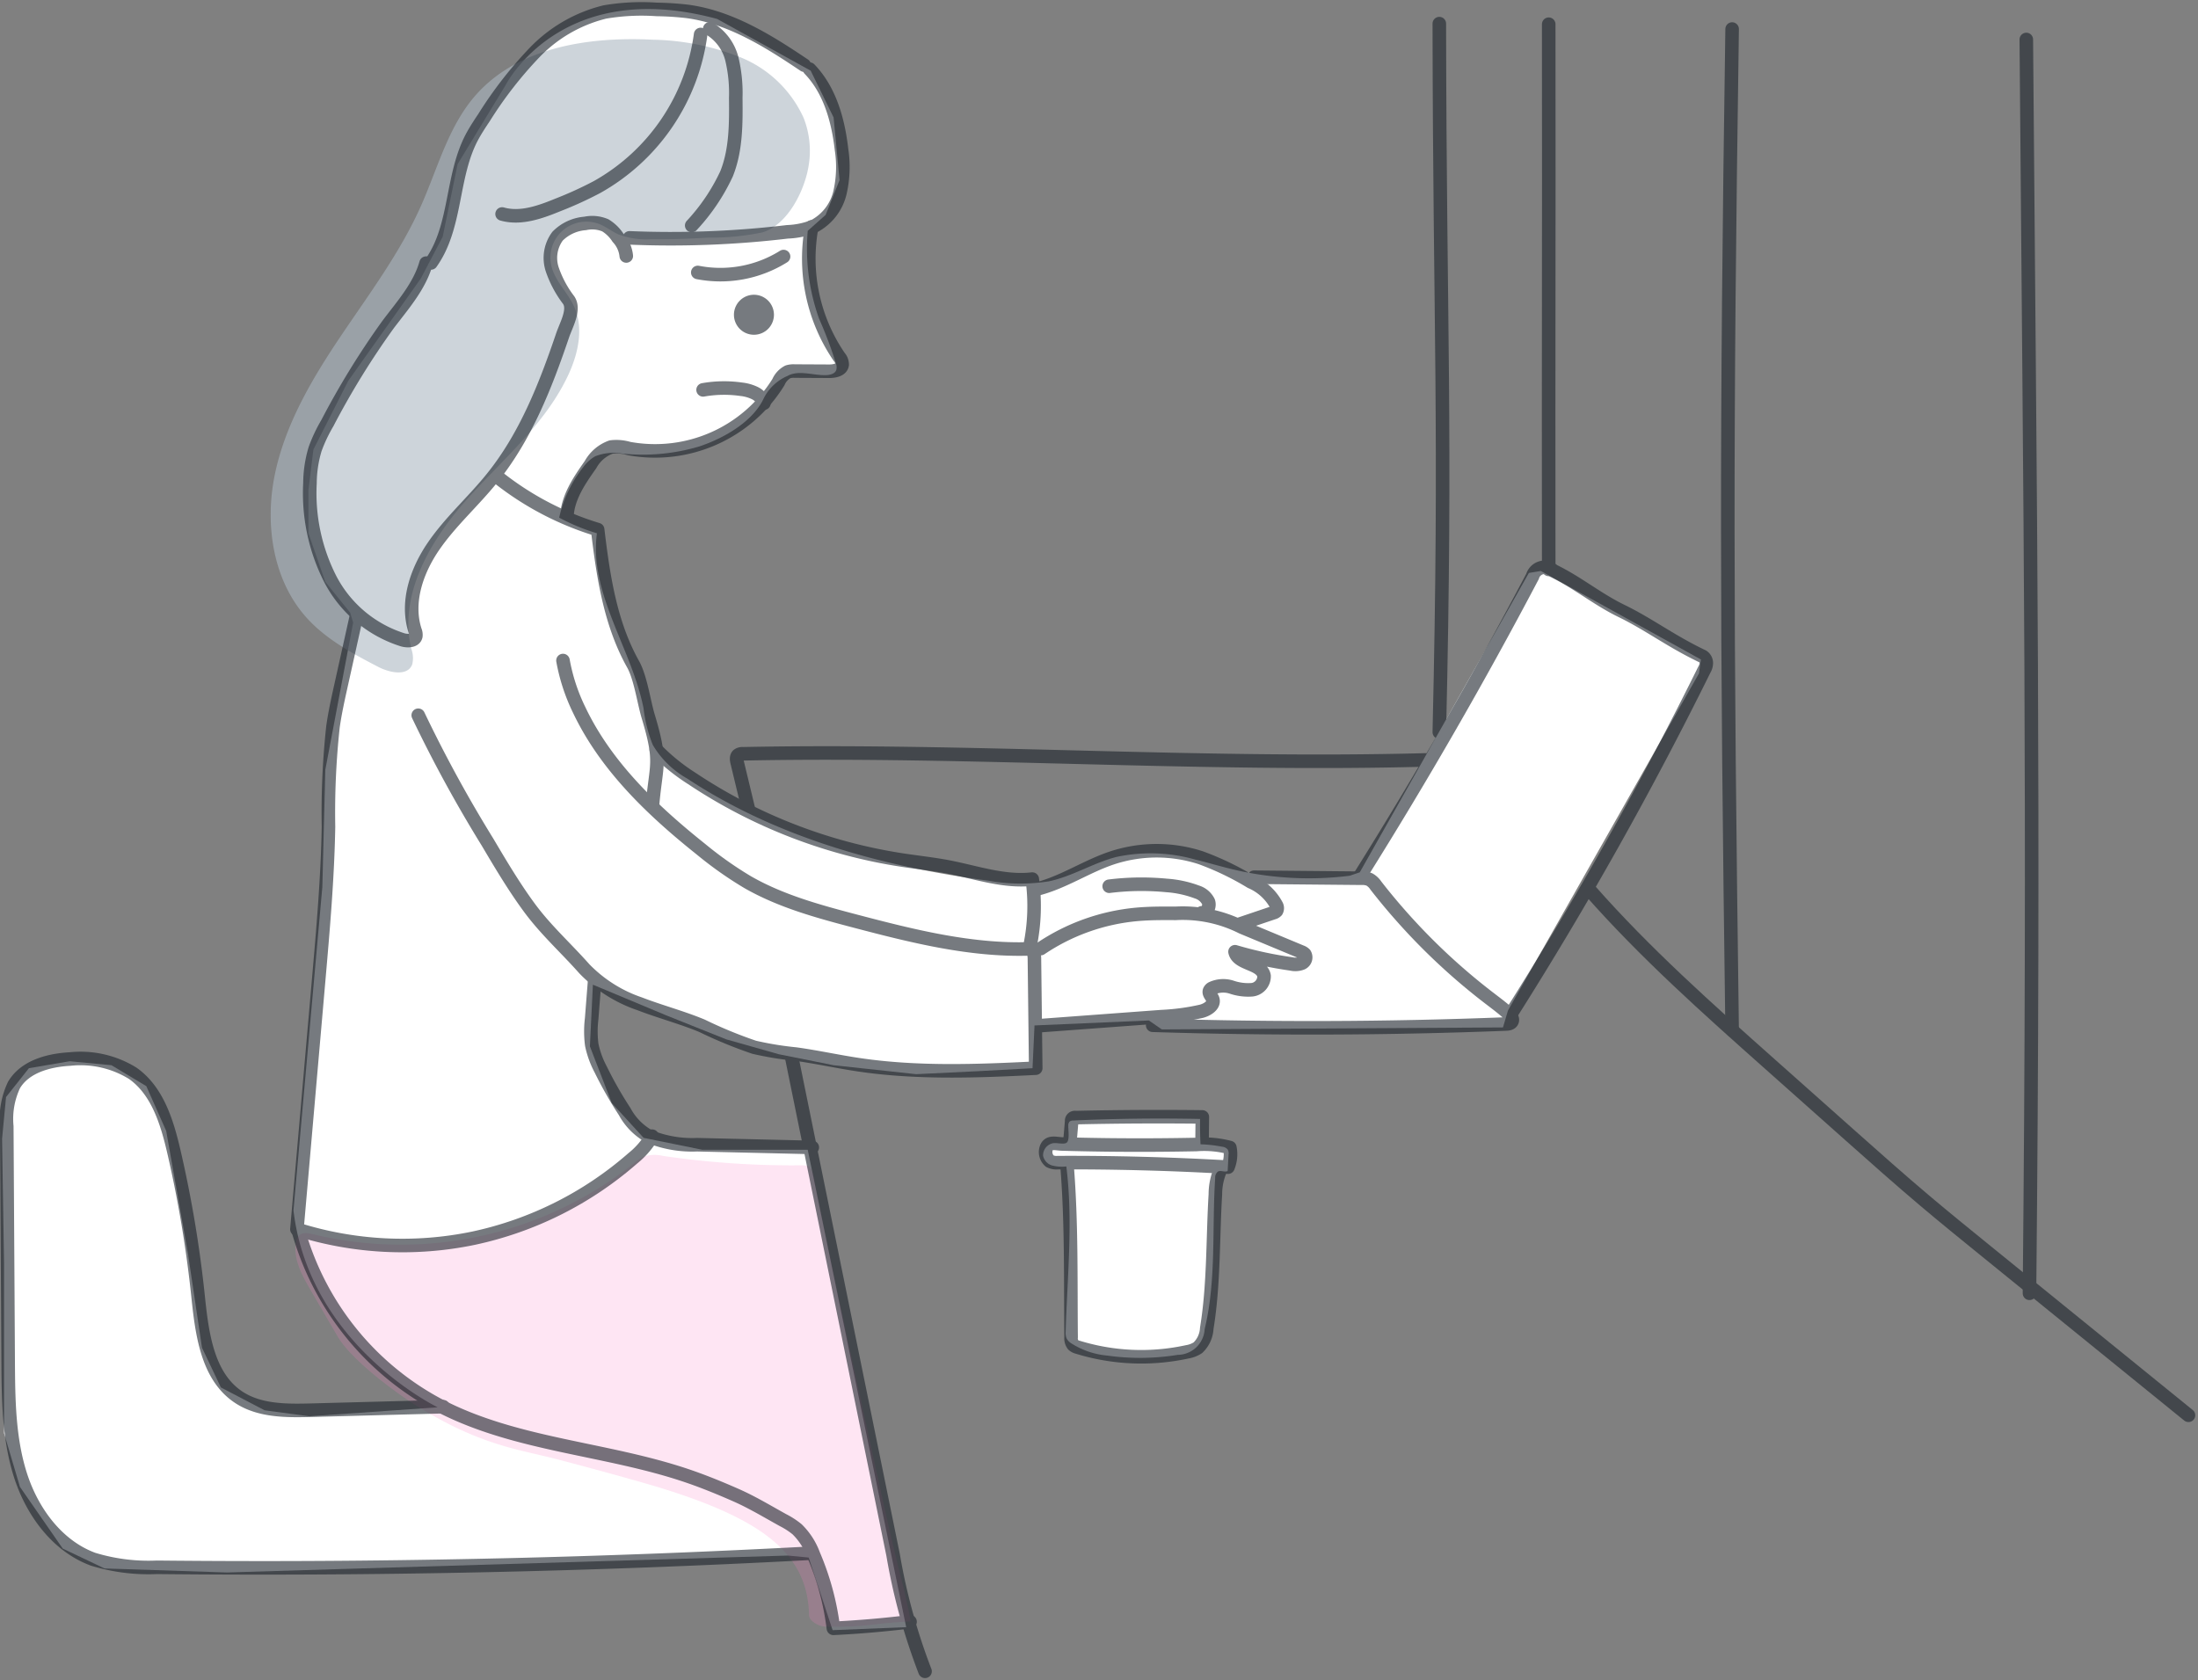 <svg xmlns="http://www.w3.org/2000/svg" width="243.285" height="186"><rect width="100%" height="100%" fill="#808080" stroke="none"/><path d="M66.069 59.031c-.884 6.687 3.854 12.748 5.16 19.369a15.866 15.866 0 001.02 4.051 10.273 10.273 0 003.8 3.723c9.888 6.53 21.629 9.765 33.377 11.317a19.83 19.83 0 006.685.064c2.6-.55 4.905-2.044 7.475-2.7a18.158 18.158 0 018.713.294c1.366.33 2.713.738 4.079 1.067a36.3 36.3 0 0013.012.725l1.116-.379 18.716-33.138 1.321-.22 17.725 9.8-.221 1.542-21.139 37.314-.551 1.871-37.761.22-1.431-.99-12.661.55-.22 4.734-6.055.33-6.826.33-9.137-.99-6.055-1.215-5.835-1.652-6.606-2.642L65.624 109l-.331 6.826 2.422 6.275 3.523 3.853 6.5 1.32h11.665l10.9 52.845-8.146.331-2.643-8.037-2.311-.221-62.092 1.872-13.542-.444-4.624-2.2-4.734-6.827-1.762-5.945v-18.715l-.22-13.872.441-4.623 2.532-3.193 4.513-.771 4.624.441 3.854 2.312 2.2 4.954 2.422 13.651 1.542 10.349 2.091 4.4 4.844 2.532 4.955.661 14.2-.992s-14.2-6.825-15.963-21.8l3.193-35.78.33-12.991 3.083-16.293-.331-1.1-2.75-3.408-1.872-5.394v-4.734l.551-4.514 3.853-7.6 8.037-11.34L49 26.204l1.651-8.036 5.285-8.7S61.991-2.636 79.385 2.1l10.344 5.723L92.266 13l.66 6.936-1.541 3.853-1.982 1.762a23.039 23.039 0 001.263 9.743 45.469 45.469 0 011.874 4.985 1.228 1.228 0 01.033.649c-.156.5-.809.609-1.334.6-1.367-.013-2.9-.582-4.09.094a5.28 5.28 0 00-2.59 2.421c-1.191 2.621-4.411 4.456-7.141 5.371a21.926 21.926 0 01-8.544.795 5.552 5.552 0 00-3 .3 4.38 4.38 0 00-1.334 1.222 13.925 13.925 0 00-2.649 5.571 22.65 22.65 0 004.178 1.729z" fill="#fff"/><path data-name="white" d="M118.243 124.62a.631.631 0 01.154-.476.641.641 0 01.394-.108q7.014-.32 14.038-.172-.02 1.4.05 2.805a14.755 14.755 0 012.381.264.907.907 0 01.647.337.934.934 0 01.075.53l-.1 1.824c-.325.171-.761-.117-1.08.065a.841.841 0 00-.3.713c-.369 5.585.147 11.278-1.163 16.72a3.013 3.013 0 01-2.982 2.853 26.022 26.022 0 01-7.791.081 8.9 8.9 0 01-4.011-1.369 1.473 1.473 0 01-.5-.534 1.72 1.72 0 01-.1-.789c.178-6.087.83-12.2.071-18.246a4.2 4.2 0 01-1.551-.1 1.424 1.424 0 01-1.02-1.076 1.365 1.365 0 01.978-1.367c.435-.146 1.293.16 1.627-.086.363-.273.167-1.439.183-1.869z" fill="#fff"/><path data-name="パス 1695" d="M73.393 127.953a4.134 4.134 0 00-2.043.037 4.248 4.248 0 00-1.139.745 41.427 41.427 0 01-35.543 7.892c-.533-.133-1.175-.25-1.567.136a1.328 1.328 0 00-.32.7c-.37 1.836.608 3.645 1.55 5.264l3.037 5.211c1.472 2.526 6.137 6.03 8.61 7.589 7 4.409 11.31 4.888 15.431 5.942 2.541.65 9.285 2.481 11.789 3.259 11.118 3.451 16.219 7.224 16.345 14.039.01.54.616.932 1.113 1.145a2.711 2.711 0 001.041.151c4.422.056 4.67-.362 9.088-.579-.331-1.995-.844-3.954-1.329-5.917-.921-3.733-1.743-7.488-2.564-11.244l-1.305-5.97c-1.249-5.711-2.5-11.423-3.7-17.146q-.9-4.291-1.751-8.593c-.359-1.815-.575-1.617-2.384-1.616q-2.244 0-4.488-.1a98.416 98.416 0 01-9.871-.945z" fill="#fd7fc3" opacity=".2"/><path data-name="パス 1694" d="M88.952 13.057a13.057 13.057 0 00-7.012-6.721 27.587 27.587 0 00-9.715-1.942c-7.136-.36-15.052.861-19.7 6.287-2.936 3.427-4.09 7.98-5.925 12.1-2.3 5.176-5.737 9.751-8.9 14.454s-6.115 9.7-7.27 15.243-.247 11.789 3.572 15.973c2.145 2.349 5.015 3.885 7.836 5.355 1.273.664 3.26 1.09 3.785-.247a2.939 2.939 0 00-.1-1.735c-1.412-5.9 2.013-11.882 6.045-16.418s8.907-8.546 11.411-14.075c1.05-2.319 1.623-5.063.573-7.382-.724-1.6-2.164-2.868-2.539-4.584a3.98 3.98 0 015.442-4.513c.679.288 1.266.759 1.936 1.069a8.619 8.619 0 003.578.561q3.24.023 6.478-.181a27.381 27.381 0 005.947-.579c2.794-.848 4.615-4.563 5.08-7.207a9.976 9.976 0 00-.522-5.458z" fill="#abb7c1" opacity=".6"/><g opacity=".6" stroke="#1a2229" stroke-linecap="round" stroke-linejoin="round" stroke-width="1.5"><path data-name="パス 1663" d="M89.605 7.652c2.255 2.344 3.17 5.673 3.539 8.9a12.671 12.671 0 01-.18 4.8 5.662 5.662 0 01-2.882 3.7 8.755 8.755 0 01-2.913.608 109.312 109.312 0 01-17.492.67" fill="none"/><path data-name="パス 1664" d="M69.319 28.334a3.474 3.474 0 00-.919-2.022 4.389 4.389 0 00-1.4-1.37 3.721 3.721 0 00-2.229-.21 4.809 4.809 0 00-3.057 1.412 4.042 4.042 0 00-.59 3.675 11.916 11.916 0 001.818 3.4c.716 1.048-.264 2.71-.672 3.912-1.9 5.6-4.1 11.205-7.812 15.8-2.074 2.579-4.59 4.794-6.462 7.518s-3.071 6.2-2.06 9.35a1.193 1.193 0 01.091.613c-.124.551-.9.569-1.448.416a13.656 13.656 0 01-8.073-6.823 20.934 20.934 0 01-2.197-10.516 13.359 13.359 0 01.575-3.8 17.389 17.389 0 011.352-2.856 88.862 88.862 0 016.745-10.944c1.609-2.127 3.452-4.195 4.178-6.761l.544-.021c2.872-4.03 2.215-9.587 4.544-13.953.4-.744.864-1.448 1.333-2.149a44.74 44.74 0 015.583-7.185 16.1 16.1 0 017.789-4.495 24.292 24.292 0 015.74-.282 33.117 33.117 0 013.376.218c4.752.633 8.969 3.275 12.947 5.951" fill="none"/><path data-name="パス 1665" d="M78.558 3.194a5.446 5.446 0 012.458 3.373 16.167 16.167 0 01.421 4.254c.029 2.843.042 5.773-1.015 8.413a21.87 21.87 0 01-3.86 5.726" fill="none"/><path data-name="パス 1666" d="M77.548 3.817a22.819 22.819 0 01-11.487 16.9 41.4 41.4 0 01-4.247 1.941c-1.99.814-4.171 1.616-6.24 1.03" fill="none"/><path data-name="パス 1667" d="M89.846 25.11a19.271 19.271 0 003.042 14.4 1.3 1.3 0 01.33.848c-.075.593-.856.74-1.453.737l-3.817-.019a2.142 2.142 0 00-.73.081 2.315 2.315 0 00-1.056 1.138 16.053 16.053 0 01-16.557 7.353 4.831 4.831 0 00-1.967-.165 4.224 4.224 0 00-2.283 1.959c-1.233 1.742-2.513 3.614-2.609 5.746" fill="none"/><path data-name="パス 1668" d="M55.165 52.881a33.233 33.233 0 0010.985 5.74c.616 5.134 1.391 10.392 3.921 14.9.829 1.478 1.193 4.18 1.682 5.8 1.534 5.08.867 5.239.479 9.681" fill="none"/><path data-name="パス 1669" d="M62.314 73.117a20.862 20.862 0 001.78 5.445c2.956 6.24 8.113 11.153 13.511 15.458a41.363 41.363 0 005.146 3.629c3.7 2.123 7.872 3.252 12 4.336 6.291 1.652 12.7 3.258 19.2 3.053.413-.013.539.631.543 1.045l.144 12.158c-6.518.328-13.125.58-19.581-.379-2.332-.346-4.638-.859-6.974-1.182a36.135 36.135 0 01-4.6-.752 49.272 49.272 0 01-5.788-2.382c-2.253-.935-4.625-1.554-6.9-2.432a15.408 15.408 0 01-6.122-3.879c-2.069-2.336-4.27-4.29-6.115-6.807-1.687-2.3-3.147-4.762-4.6-7.216a148.875 148.875 0 01-7.664-14.038" fill="none"/><path data-name="パス 1670" d="M72.642 82.989a21.975 21.975 0 003.929 3.181 57.747 57.747 0 0023.372 9.047c1.7.256 3.4.436 5.087.763 3.065.6 6.123 1.682 9.226 1.331a21.811 21.811 0 01-.252 7.421" fill="none"/><path data-name="パス 1671" d="M115.196 105.001a22.7 22.7 0 0110.607-3.782c1.438-.131 2.885-.124 4.328-.116a14.605 14.605 0 017.339 1.535l6.545 2.724a1.025 1.025 0 01.4.247.705.705 0 01-.308 1.006 1.975 1.975 0 01-1.186.085 42.918 42.918 0 01-6.223-1.348c.307 1.429 2.975 1.234 3.214 2.676a1.5 1.5 0 01-1.339 1.534 5.665 5.665 0 01-2.227-.281 3.015 3.015 0 00-2.2.115.583.583 0 00-.27.275c-.12.319.24.6.353.923.23.656-.586 1.176-1.259 1.35a25 25 0 01-4.416.593l-13.8 1.022" fill="none"/><path data-name="パス 1672" d="M122.771 98.101a29.009 29.009 0 016.347-.088 11.863 11.863 0 013.359.724 2.116 2.116 0 011.277 1.071c.2.535-.168 1.282-.738 1.237" fill="none"/><path data-name="パス 1673" d="M114.906 98.375c2.852-.749 5.358-2.465 8.154-3.4a15.781 15.781 0 019.844-.029 31.354 31.354 0 015.547 2.669 5.8 5.8 0 012.845 2.611.639.639 0 01-.005.611.708.708 0 01-.351.2l-3.656 1.235" fill="none"/><path data-name="パス 1674" d="M138.805 97.104l11.88.111a2.1 2.1 0 01.893.139 2.129 2.129 0 01.706.669 69.4 69.4 0 0012.517 12.435c.75.576 1.515 1.138 2.21 1.779.244.225.5.571.329.857-.128.216-.421.25-.672.259q-19.531.763-39.083.138" fill="none"/><path data-name="パス 1675" d="M150.581 96.894q10.143-16.178 19.048-33.089a1.391 1.391 0 012.3-.621c2.7 1.311 4.86 3.139 7.555 4.449 3.048 1.482 5.463 3.355 8.976 5.025a.876.876 0 01.4.718 1.4 1.4 0 01-.206.733 415.187 415.187 0 01-21.391 38.1" fill="none"/><path data-name="パス 1676" d="M77.821 43.156a13.4 13.4 0 014.242-.065 4.606 4.606 0 011.481.419 2 2 0 011.012 1.117" fill="none"/><path data-name="パス 1677" d="M81.986 34.842a1.464 1.464 0 101.464-1.464 1.465 1.465 0 00-1.464 1.464z" fill="#1a2229"/><path data-name="パス 1678" d="M65.826 108.461l-.34 4.321a11.581 11.581 0 00.014 2.887 10.237 10.237 0 00.988 2.712 43.375 43.375 0 002.658 4.672 6.851 6.851 0 002.995 2.891" fill="none"/><path data-name="パス 1679" d="M39.425 68.32l-1.638 7.372c-.349 1.569-.7 3.141-.929 4.731a88.2 88.2 0 00-.5 11.1c-.1 5.692-.6 11.368-1.094 17.039l-2.4 27.508a38.7 38.7 0 0019.552.991 39.189 39.189 0 0017.613-8.83 9.162 9.162 0 002.145-2.463" fill="none"/><path data-name="パス 1680" d="M89.906 127.013l-12.751-.3a12.6 12.6 0 01-5.067-.824" fill="none"/><path data-name="パス 1681" d="M32.978 136.072a31.506 31.506 0 0015.607 19.482c8.467 4.434 18.46 4.746 27.509 7.823 1.83.623 3.62 1.358 5.39 2.137 1.808.8 3.463 1.805 5.192 2.761a8.63 8.63 0 011.553 1.009 7.6 7.6 0 011.815 2.816 29.9 29.9 0 012.2 8.147q4.254-.206 8.483-.729" fill="none"/><path data-name="パス 1682" d="M87.588 116.828l5.322 26.123 5.94 29.154a67.014 67.014 0 003.538 12.9" fill="none"/><path data-name="パス 1683" d="M49.049 155.712l-14.558.389c-2.8.074-5.8.093-8.119-1.468-3.459-2.326-4.022-7.081-4.456-11.226a131.14 131.14 0 00-2.661-15.89c-.756-3.27-1.82-6.781-4.565-8.711a10.994 10.994 0 00-6.968-1.575c-2.362.133-4.965.838-6.172 2.872a8.77 8.77 0 00-.801 4.579l.155 25.96c.025 4.251.062 8.579 1.353 12.63s4.056 7.854 8.044 9.326a20.95 20.95 0 007.072.894q36.034.373 72.043-1.543" fill="none"/><path data-name="パス 1684" d="M157.731 84.121c-25.162.667-50.335-1.186-75.5-.68a.807.807 0 00-.544.145c-.211.192-.161.53-.094.807l1.246 5.171" fill="none"/><path data-name="パス 1685" d="M175.979 98.558c6.123 6.953 13.065 13.129 19.987 19.285l8.881 7.9c2.716 2.416 5.433 4.832 8.21 7.178 2.173 1.836 4.383 3.629 6.592 5.422l22.581 18.321" fill="none"/><path data-name="パス 1686" d="M159.31 2.614c.051 34.058.8 44.382 0 78.431" fill="none"/><path data-name="パス 1687" d="M171.419 2.68c.032 27.859-.032 32.494 0 60.354" fill="none"/><path data-name="パス 1688" d="M191.72 3.214c-.669 44.853-.608 65.955 0 110.809" fill="none"/><path data-name="パス 1689" d="M224.281 4.37c.436 54.375.884 84.417.352 138.791" fill="none"/><path data-name="パス 1690" d="M86.728 28.398a13.175 13.175 0 01-9.494 1.762" fill="none"/><path data-name="パス 1691" d="M132.427 126.69a11.052 11.052 0 013.7.337 3.761 3.761 0 01-.207 2.171q-9.41-.542-18.843-.5a1.633 1.633 0 01-.882-.163 1.328 1.328 0 01-.346-1.544c.309-.649 1.03-.377 1.722-.358q2.488.069 4.978.1 4.939.056 9.878-.043z" fill="none"/><path data-name="パス 1692" d="M118.433 126.293l.185-2.179a.358.358 0 01.439-.4q7.01-.158 14.022-.075l-.031 2.906" fill="none"/><path data-name="パス 1693" d="M135.109 129.432a6.762 6.762 0 00-.585 2.771c-.3 4.95-.154 9.943-.954 14.837a3.182 3.182 0 01-.984 2.149 3.066 3.066 0 01-1.189.453 23.9 23.9 0 01-12.1-.509 1.173 1.173 0 01-.514-.261 1.206 1.206 0 01-.229-.851c-.062-6.332.062-12.674-.448-18.985" fill="none"/></g><path fill="none" d="M.229 0h243v186h-243z"/></svg>